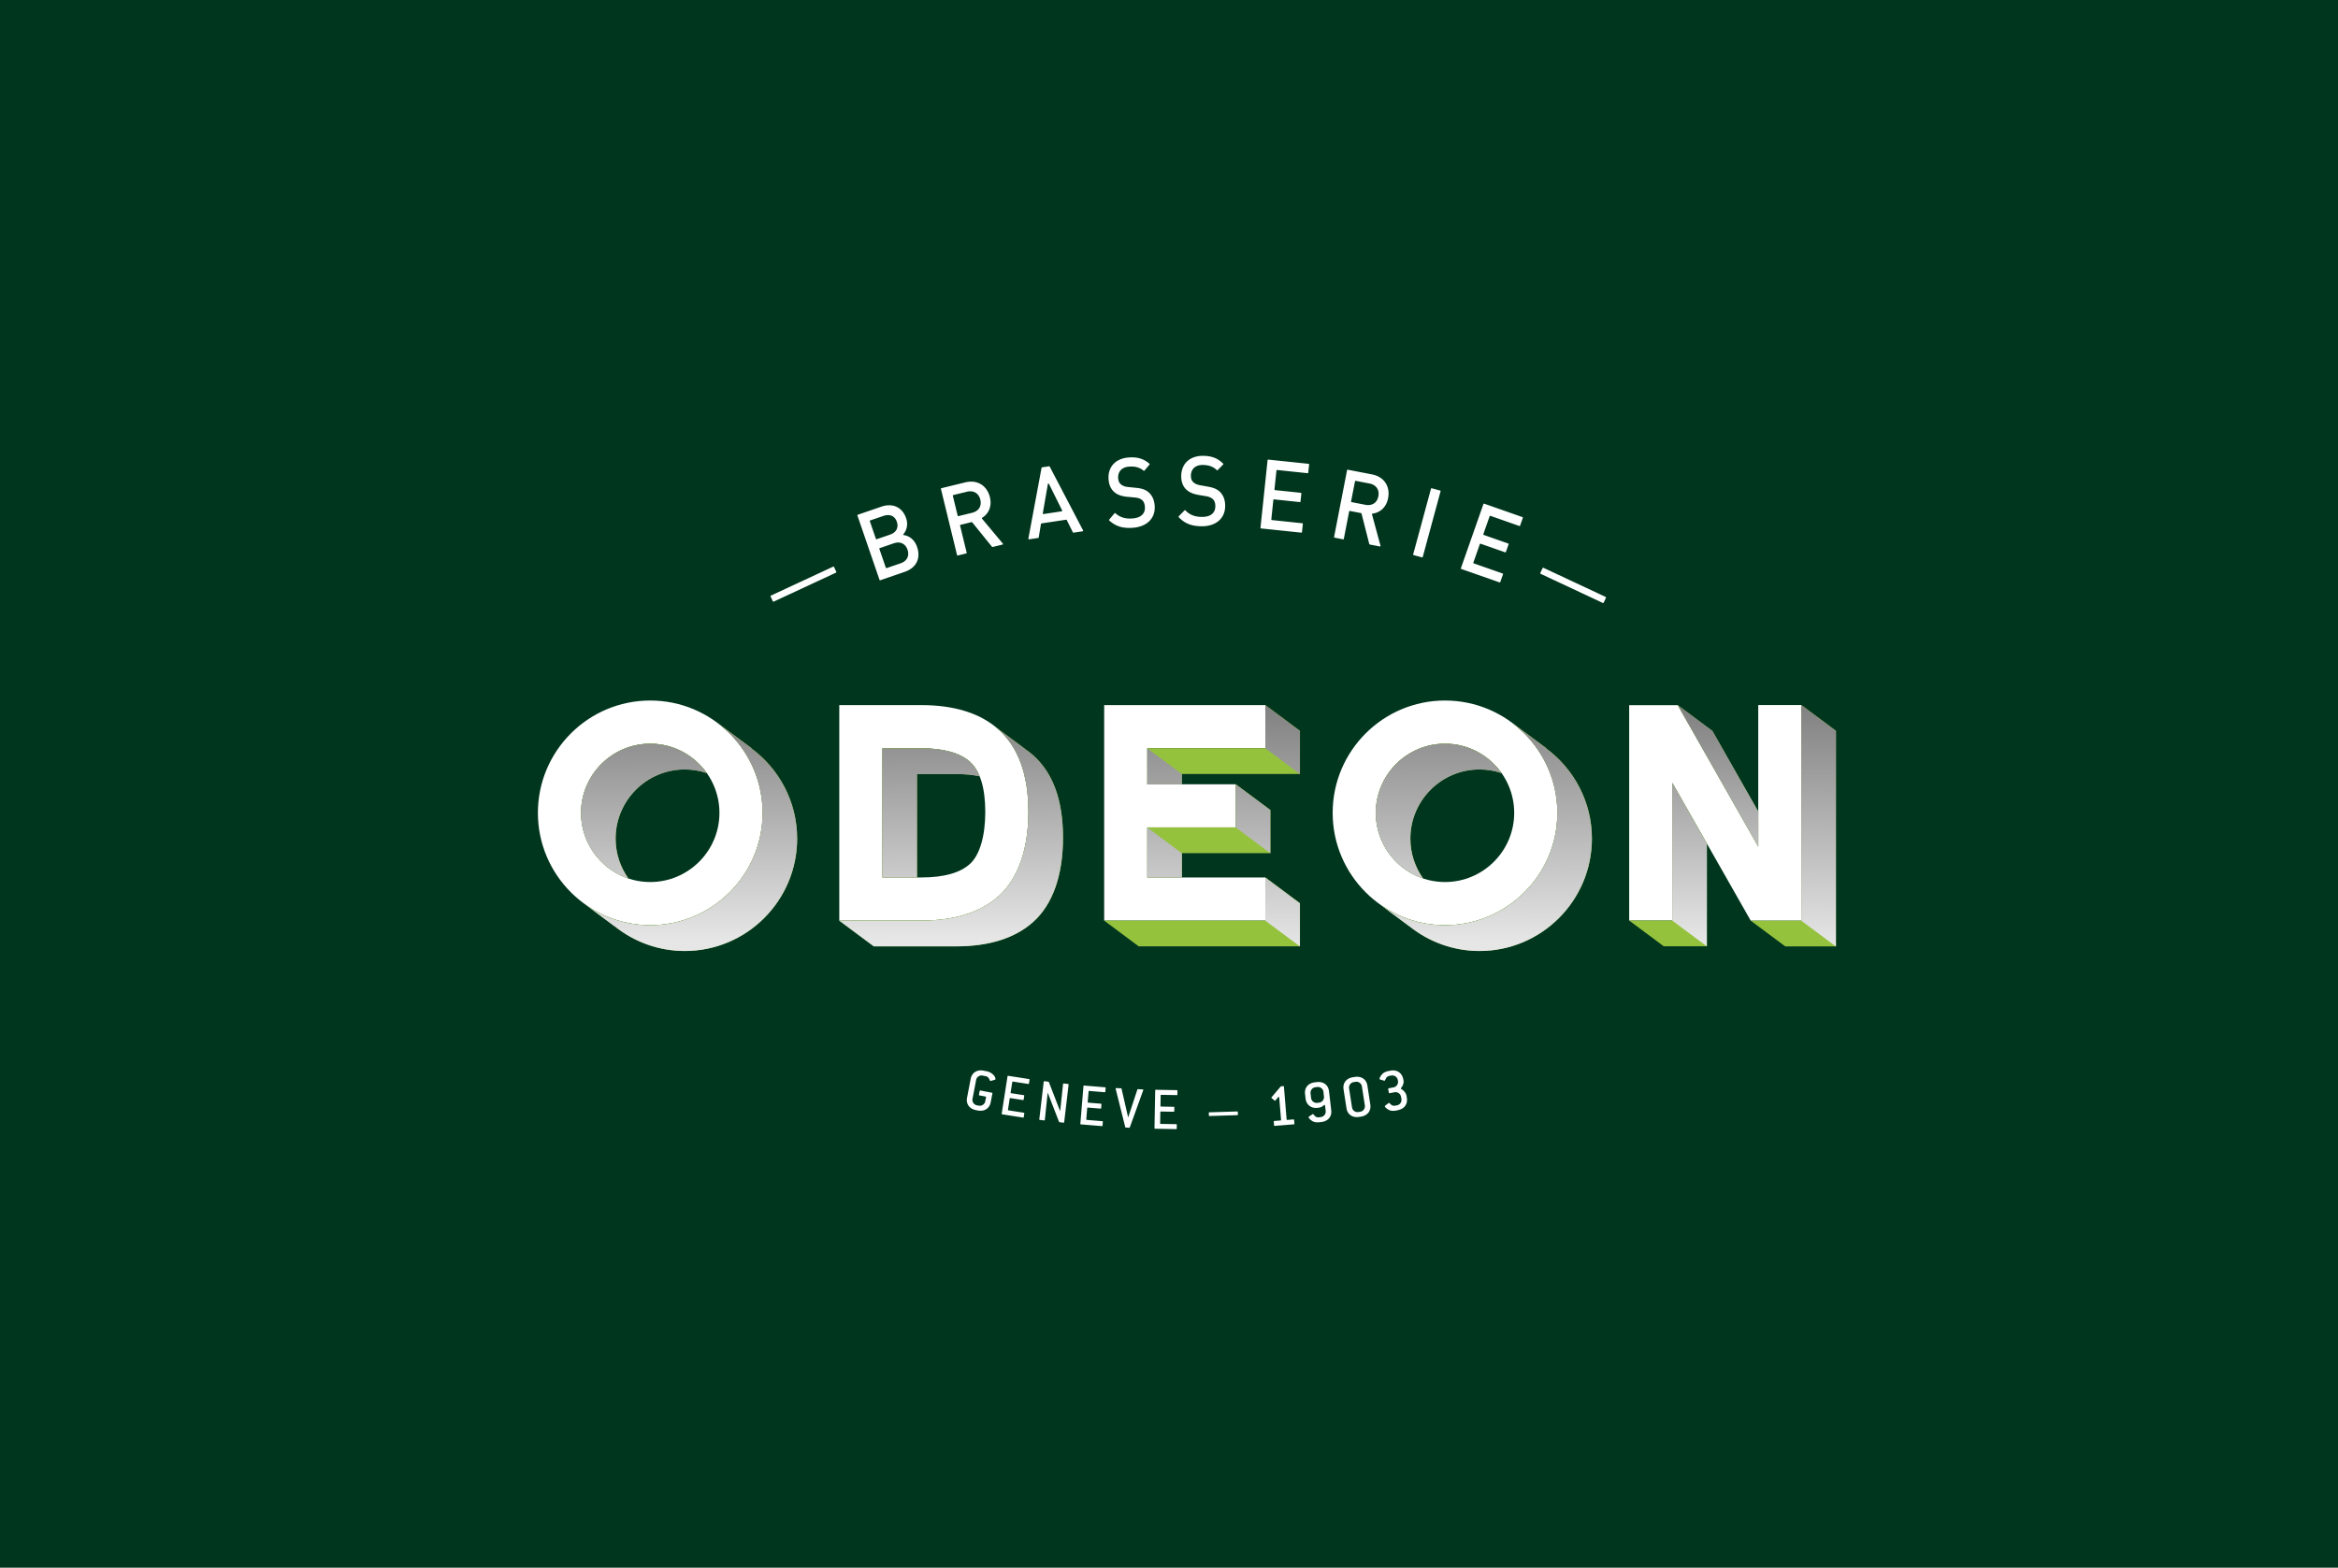 <svg xmlns="http://www.w3.org/2000/svg" xmlns:xlink="http://www.w3.org/1999/xlink" viewBox="0 0 1081.42 725.27"><defs><linearGradient id="Dégradé_sans_nom_25-7" data-name="Dégradé sans nom 25" x1="841.5" y1="325.37" x2="840.9" y2="436.94" xlink:href="#Dégradé_sans_nom_25"/><linearGradient id="Dégradé_sans_nom_25-14" data-name="Dégradé sans nom 25" x1="319.34" y1="326.42" x2="319.94" y2="434.68" xlink:href="#Dégradé_sans_nom_25"/><linearGradient id="Dégradé_sans_nom_25-2" data-name="Dégradé sans nom 25" x1="580.02" y1="325.7" x2="579.12" y2="437.85" xlink:href="#Dégradé_sans_nom_25"/><linearGradient id="Dégradé_sans_nom_25-3" data-name="Dégradé sans nom 25" x1="538.9" y1="325.37" x2="538" y2="437.52" xlink:href="#Dégradé_sans_nom_25"/><linearGradient id="Dégradé_sans_nom_25-4" data-name="Dégradé sans nom 25" x1="539.22" y1="325.37" x2="538.32" y2="437.53" xlink:href="#Dégradé_sans_nom_25"/><linearGradient id="Dégradé_sans_nom_25-5" data-name="Dégradé sans nom 25" x1="593.4" y1="325.8" x2="592.5" y2="437.96" xlink:href="#Dégradé_sans_nom_25"/><linearGradient id="Dégradé_sans_nom_25-6" data-name="Dégradé sans nom 25" x1="594.04" y1="325.81" x2="593.14" y2="437.97" xlink:href="#Dégradé_sans_nom_25"/><linearGradient id="Dégradé_sans_nom_25" data-name="Dégradé sans nom 25" x1="794.84" y1="326.93" x2="794.24" y2="434.89" gradientUnits="userSpaceOnUse"><stop offset="0" stop-color="gray"/><stop offset="1" stop-color="#e6e6e6"/></linearGradient><linearGradient id="Dégradé_sans_nom_25-8" data-name="Dégradé sans nom 25" x1="781.9" y1="326.86" x2="781.3" y2="434.81" xlink:href="#Dégradé_sans_nom_25"/><linearGradient id="Dégradé_sans_nom_25-9" data-name="Dégradé sans nom 25" x1="687.59" y1="322.99" x2="687.29" y2="435.74" xlink:href="#Dégradé_sans_nom_25"/><linearGradient id="Dégradé_sans_nom_25-10" data-name="Dégradé sans nom 25" x1="665.53" y1="322.93" x2="665.23" y2="435.68" xlink:href="#Dégradé_sans_nom_25"/><linearGradient id="Dégradé_sans_nom_25-11" data-name="Dégradé sans nom 25" x1="430.28" y1="325.81" x2="430.88" y2="434.07" xlink:href="#Dégradé_sans_nom_25"/><linearGradient id="Dégradé_sans_nom_25-12" data-name="Dégradé sans nom 25" x1="439.47" y1="325.76" x2="440.07" y2="434.02" xlink:href="#Dégradé_sans_nom_25"/><linearGradient id="Dégradé_sans_nom_25-13" data-name="Dégradé sans nom 25" x1="297.59" y1="326.54" x2="298.19" y2="434.8" xlink:href="#Dégradé_sans_nom_25"/><style>.cls-15{fill:#fff}.cls-16{fill:#95c23d}</style></defs><g style="isolation:isolate"><g id="Calque_1" data-name="Calque 1"><path style="fill:#00361e" d="M0 0h1081.42v725.27H0z"/><path class="cls-15" d="M833.22 425.94h-23.43l-36.27-63.77v63.7h-19.96v-99.62h22.51l37.19 65.4v-65.47h19.96v99.76zM585.3 346.18v-19.97h-74.57v99.7h74.57v-19.97h-54.61v-23.15h40.93v-19.96h-40.93v-16.65h54.61zM300.77 428.03c-28.65 0-51.97-23.31-51.97-51.97s23.31-51.97 51.97-51.97 51.97 23.31 51.97 51.97-23.31 51.97-51.97 51.97zm0-83.97c-17.65 0-32 14.36-32 32s14.36 32 32 32 32-14.36 32-32-14.36-32-32-32zM668.38 428.03c-28.65 0-51.97-23.31-51.97-51.97s23.31-51.97 51.97-51.97 51.97 23.31 51.97 51.97-23.31 51.97-51.97 51.97zm0-83.97c-17.65 0-32 14.36-32 32s14.36 32 32 32 32-14.36 32-32-14.36-32-32-32zM426.2 425.91h-38v-99.7h38c15.39 0 27.43 3.82 35.78 11.36 9.1 8.19 13.72 21 13.72 38.06s-4.74 30.84-13.72 38.91c-8.35 7.54-20.39 11.36-35.78 11.36zm-18.03-19.97h18.03c10.3 0 17.84-2.09 22.41-6.23 4.53-4.08 7.12-12.85 7.12-24.08s-2.46-19.04-7.12-23.23c-4.52-4.08-12.27-6.23-22.42-6.23h-18.03v59.77z"/><g><path class="cls-16" d="M477.97 349.48c-1.25-1.13-2.62-2.15-4.03-3.11h.07l-15.1-11.26c1.07.78 2.1 1.59 3.07 2.47 9.1 8.19 13.72 21 13.72 38.06s-4.74 30.84-13.72 38.91c-8.35 7.54-20.39 11.36-35.78 11.36h-38l15.99 11.9h38c15.39 0 27.43-3.83 35.78-11.36 8.98-8.08 13.72-21.54 13.72-38.91s-4.62-29.87-13.72-38.06z"/><path class="cls-16" d="M424.16 358.08h18.03c4.03 0 7.66.35 10.88 1.02-1.14-2.78-2.61-5.04-4.45-6.69-4.52-4.08-12.27-6.23-22.42-6.23h-18.03v59.77h15.99v-47.86zM316.76 355.96c3.54 0 6.94.6 10.13 1.67-5.8-8.2-15.34-13.58-26.12-13.58-17.65 0-32 14.36-32 32 0 14.1 9.18 26.08 21.87 30.33-3.69-5.22-5.88-11.56-5.88-18.42 0-17.65 14.36-32 32-32z"/><path class="cls-16" d="m347.53 346.19.13-.03-15.99-11.9-.02.04c12.78 9.48 21.09 24.67 21.09 41.77 0 28.65-23.31 51.97-51.97 51.97-11.13 0-21.44-3.53-29.91-9.51l13.37 9.95.02-.03c8.91 7.17 20.21 11.49 32.51 11.49 28.65 0 51.97-23.31 51.97-51.97 0-17.13-8.37-32.31-21.19-41.78zM571.62 382.79h-40.93v23.16h15.99V394.7h40.93v-19.97l-15.99-11.9v19.96zM585.3 326.21v19.97h-54.61v16.65h15.99v-4.75h54.61v-19.97l-15.99-11.9zM585.3 425.91h-74.57l15.98 11.91h74.58v-19.97l-15.99-11.91V425.91zM833.22 326.18v99.76h-23.43l15.98 11.9h23.44v-99.75l-15.99-11.91zM773.52 425.87h-19.96l15.98 11.91h19.97v-47.5l-15.99-28.11v63.7zM813.26 375.44l-21.21-37.29-15.98-11.9 37.19 65.4v-16.21z"/><path style="fill:url(#Dégradé_sans_nom_25);mix-blend-mode:multiply" d="m813.26 375.44-21.21-37.29-15.98-11.9 37.19 65.4v-16.21z"/><path class="cls-16" d="m715.14 346.19.13-.03-15.99-11.9-.02.04c12.78 9.48 21.09 24.67 21.09 41.77 0 28.65-23.31 51.97-51.97 51.97-11.13 0-21.44-3.53-29.91-9.51l13.37 9.95.02-.03c8.91 7.17 20.21 11.49 32.51 11.49 28.65 0 51.97-23.31 51.97-51.97 0-17.13-8.37-32.31-21.19-41.78z"/><path class="cls-16" d="M684.36 355.96c3.54 0 6.94.6 10.13 1.67-5.8-8.2-15.34-13.58-26.12-13.58-17.65 0-32 14.36-32 32 0 14.1 9.18 26.08 21.87 30.33-3.69-5.22-5.88-11.56-5.88-18.42 0-17.65 14.36-32 32-32z"/></g><g><path style="fill:url(#Dégradé_sans_nom_25-2);mix-blend-mode:multiply" d="m571.6 362.86 15.98 11.91v19.96l-15.98-11.9v-19.97z"/><path style="fill:url(#Dégradé_sans_nom_25-3);mix-blend-mode:multiply" d="m530.67 346.21 15.99 11.91v4.74h-15.99v-16.65z"/><path style="fill:url(#Dégradé_sans_nom_25-4);mix-blend-mode:multiply" d="m530.67 382.83 15.99 11.9v11.25h-15.99v-23.15z"/><path style="fill:url(#Dégradé_sans_nom_25-5);mix-blend-mode:multiply" d="m585.28 326.25 15.98 11.9v19.97l-15.98-11.91v-19.96z"/><path style="mix-blend-mode:multiply;fill:url(#Dégradé_sans_nom_25-6)" d="m585.28 405.98 15.98 11.91v19.96l-15.98-11.9v-19.97z"/><path style="fill:url(#Dégradé_sans_nom_25-7);mix-blend-mode:multiply" d="M833.2 326.22v99.76l15.99 11.9v-99.76l-15.99-11.9z"/><path style="fill:url(#Dégradé_sans_nom_25-8);mix-blend-mode:multiply" d="M773.5 362.21v63.7l15.99 11.91v-47.5l-15.99-28.11z"/><path d="m715.12 346.22.13-.03-15.99-11.9-.02.04c12.78 9.48 21.09 24.67 21.09 41.77 0 28.65-23.31 51.97-51.97 51.97-11.13 0-21.45-3.53-29.92-9.51l13.37 9.96.02-.03c8.91 7.17 20.21 11.49 32.51 11.49 28.65 0 51.97-23.31 51.97-51.97 0-17.13-8.37-32.31-21.19-41.78z" style="fill:url(#Dégradé_sans_nom_25-9);mix-blend-mode:multiply"/><path d="M684.34 356c3.54 0 6.94.6 10.13 1.67-5.8-8.2-15.34-13.58-26.12-13.58-17.65 0-32 14.36-32 32 0 14.1 9.18 26.08 21.87 30.33-3.69-5.22-5.88-11.56-5.88-18.42 0-17.65 14.35-32 32-32z" style="fill:url(#Dégradé_sans_nom_25-10);mix-blend-mode:multiply"/><path d="M442.16 358.12c4.03 0 7.66.35 10.88 1.02-1.14-2.78-2.61-5.04-4.44-6.69-4.52-4.08-12.27-6.23-22.42-6.23h-18.03v59.77h15.99v-47.86h18.03z" style="fill:url(#Dégradé_sans_nom_25-11);mix-blend-mode:multiply"/><path d="M477.95 349.51c-1.25-1.13-2.62-2.15-4.03-3.11h.07l-15.1-11.26c1.07.77 2.1 1.59 3.07 2.46 9.1 8.19 13.72 21 13.72 38.06s-4.74 30.84-13.72 38.91c-8.35 7.54-20.39 11.36-35.78 11.36h-38l15.99 11.9h38c15.39 0 27.43-3.83 35.78-11.36 8.98-8.08 13.72-21.54 13.72-38.91s-4.62-29.87-13.72-38.06z" style="fill:url(#Dégradé_sans_nom_25-12);mix-blend-mode:multiply"/><path d="M316.74 356c3.54 0 6.94.6 10.13 1.67-5.8-8.2-15.34-13.58-26.12-13.58-17.65 0-32 14.36-32 32 0 14.1 9.18 26.08 21.87 30.33-3.69-5.22-5.88-11.56-5.88-18.42 0-17.65 14.35-32 32-32z" style="fill:url(#Dégradé_sans_nom_25-13);mix-blend-mode:multiply"/><path d="m347.51 346.22.13-.03-15.99-11.9-.02.04c12.78 9.48 21.09 24.67 21.09 41.77 0 28.65-23.31 51.97-51.97 51.97-11.13 0-21.45-3.53-29.92-9.51l13.37 9.96.02-.03c8.91 7.17 20.21 11.49 32.51 11.49 28.65 0 51.97-23.31 51.97-51.97 0-17.13-8.37-32.31-21.19-41.78z" style="fill:url(#Dégradé_sans_nom_25-14);mix-blend-mode:multiply"/></g><g><path class="cls-15" d="M460.41 499.35c-.02.08-.09.16-.21.19l-1.97.55c-.06.02-.12 0-.15 0-.11-.02-.13-.08-.19-.21-.48-.99-.82-1.79-2.03-2.02l-1.35-.26c-1.4-.27-2.74.64-3.01 2.04l-1.67 8.71c-.27 1.41.64 2.74 2.05 3.01l.84.16c1.41.27 2.74-.64 3.01-2.04l.35-1.83c.03-.17-.06-.3-.23-.34l-2.81-.54c-.2-.04-.26-.14-.23-.34l.32-1.69c.04-.2.14-.26.33-.23l5.34 1.02c.2.04.26.14.23.34l-.78 4.07c-.55 2.87-2.91 4.39-5.97 3.81l-.84-.16c-3.06-.59-4.69-2.88-4.14-5.74l1.67-8.71c.55-2.87 2.91-4.39 5.97-3.81l1.35.26c2.75.53 4.33 2.63 4.12 3.73zM473.18 517.03l-9.61-1.5c-.2-.03-.27-.13-.24-.33l2.69-17.25c.03-.2.13-.27.33-.24l9.61 1.5c.17.03.27.13.24.33l-.26 1.7c-.03.2-.13.27-.33.24l-7.07-1.1c-.2-.03-.3.04-.33.24l-.75 4.81c-.03.2.04.3.24.33l5.8.9c.2.03.27.13.24.33l-.26 1.7c-.03.2-.13.27-.33.24l-5.8-.9c-.2-.03-.3.04-.33.24l-.79 5.09c-.03.2.04.3.24.33l7.07 1.1c.17.03.27.13.24.33l-.26 1.7c-.03.2-.13.27-.33.24zM491.91 519.39l-1.82-.21-.24-.17-5.26-13.55-1.31 12.63c-.02.2-.12.27-.32.25l-1.99-.23c-.2-.02-.27-.12-.25-.32l2.04-17.33c.02-.2.12-.27.32-.25l1.82.21.24.17 5.23 13.52 1.34-12.6c.02-.2.12-.27.32-.25l1.99.23c.2.02.27.12.25.32l-2.04 17.33c-.02.2-.12.27-.32.25zM509.66 520.98l-9.69-.8c-.2-.02-.28-.11-.26-.31l1.43-17.39c.02-.2.11-.28.31-.26l9.69.8c.17.01.28.11.26.31l-.14 1.71c-.02.2-.11.28-.31.26l-7.13-.59c-.2-.02-.29.06-.31.26l-.4 4.85c-.02.2.06.29.26.31l5.84.48c.2.02.28.11.26.31l-.14 1.71c-.02.2-.11.28-.31.26l-5.84-.48c-.2-.02-.29.06-.31.26l-.42 5.13c-.02.2.06.29.26.31l7.13.59c.17.01.28.11.26.31l-.14 1.71c-.02.2-.11.28-.31.26zM522.59 521.54c-.06.14-.15.19-.3.19l-1.54-.08c-.14 0-.23-.07-.28-.22l-4.43-17.7c0-.06-.02-.09-.02-.11 0-.17.13-.25.33-.24l2.14.11c.17 0 .26.07.28.22l3.05 13.28 4.26-12.91c.04-.14.13-.19.3-.19l2.14.11c.2 0 .31.1.3.27 0 .03-.03.08-.03.11l-6.2 17.16zM544.01 522.37l-9.73-.18c-.2 0-.28-.09-.28-.29l.32-17.45c0-.2.09-.28.29-.28l9.73.18c.17 0 .28.09.28.29l-.03 1.72c0 .2-.09.28-.29.28l-7.16-.13c-.2 0-.29.08-.29.28l-.09 4.86c0 .2.08.29.28.29l5.86.11c.2 0 .28.09.28.29l-.03 1.72c0 .2-.09.28-.29.28l-5.87-.11c-.2 0-.29.08-.29.28l-.09 5.15c0 .2.08.29.28.29l7.15.13c.17 0 .28.09.28.29l-.03 1.72c0 .2-.09.28-.29.28zM572.31 515.91l-12.86.4c-.2 0-.29-.08-.29-.28l-.04-1.14c0-.2.08-.29.28-.29l12.86-.4c.2 0 .29.08.29.28l.04 1.14c0 .2-.08.29-.28.3zM598.46 520.15l-8.84.73c-.2.02-.29-.06-.31-.26l-.14-1.71c-.02-.2.06-.29.26-.31l2.85-.23c.2-.02.28-.11.26-.31l-.85-10.29c-.02-.2-.14-.3-.28-.29-.09 0-.14.04-.22.13l-1.25 1.51c-.08.09-.13.13-.19.13s-.11-.02-.21-.1l-1.35-1.12c-.09-.08-.13-.13-.13-.19s.02-.12.1-.21l4.21-4.97.19-.1 1-.08c.17-.01.29.06.31.26l1.24 15.11c.02.2.11.28.31.26l2.85-.23c.17-.01.29.06.31.26l.14 1.71c.02.2-.06.29-.26.31zM611.18 519.08l-.85.1c-1.36.16-2.51-.05-3.19-.46-1.21-.72-1.81-1.46-1.86-1.91 0-.06.04-.15.15-.22l1.68-1.12a.59.59 0 0 1 .16-.08c.11-.01.15.07.25.17.76.8 1.15 1.51 2.55 1.34l.85-.1a2.567 2.567 0 0 0 2.26-2.85l-.29-2.47c-.02-.2-.12-.3-.23-.29-.4.05-1.11 1.08-2.53 1.25l-.85.1c-2.78.32-5.07-1.45-5.39-4.27l-.25-2.13c-.34-2.9 1.45-5.06 4.55-5.42l.85-.1c3.1-.36 5.34 1.34 5.68 4.23l1.03 8.81c.34 2.9-1.45 5.06-4.55 5.42zm.97-13.93a2.57 2.57 0 0 0-2.86-2.26l-.85.1a2.567 2.567 0 0 0-2.26 2.85l.25 2.13a2.582 2.582 0 0 0 2.85 2.26l.85-.1a2.584 2.584 0 0 0 2.26-2.85l-.25-2.13zM629.48 516.6l-.85.13c-3.08.47-5.38-1.14-5.83-4.02l-1.35-8.76c-.44-2.88 1.27-5.11 4.35-5.59l.85-.13c3.08-.47 5.38 1.14 5.83 4.02l1.35 8.76c.44 2.88-1.27 5.11-4.35 5.59zm.46-13.96a2.56 2.56 0 0 0-2.93-2.15l-.85.13a2.564 2.564 0 0 0-2.15 2.94l1.35 8.76a2.56 2.56 0 0 0 2.93 2.15l.85-.13a2.56 2.56 0 0 0 2.15-2.93l-1.35-8.76zM646.6 513.62l-.84.16c-1.35.26-2.51.13-3.22-.23-1.26-.63-1.92-1.32-2-1.77-.02-.08.03-.15.13-.23l1.6-1.24c.05-.04.13-.08.16-.09.11-.02.16.06.26.15.81.75 1.35 1.4 2.64 1.15l.84-.16a2.579 2.579 0 0 0 2.04-3.02l-.19-.98a2.584 2.584 0 0 0-3.02-2.04l-2.25.43c-.2.04-.3-.03-.33-.23l-.33-1.69c-.04-.2.03-.3.23-.34l2.25-.43a2.584 2.584 0 0 0 2.04-3.02l-.08-.42c-.27-1.4-1.64-2.31-3.01-2.04l-.85.16c-1.29.25-1.54 1.05-2.03 2.02-.06.13-.11.2-.22.22-.03 0-.08.02-.15 0l-1.94-.56c-.12-.03-.19-.08-.21-.16-.09-.48.3-1.34 1.23-2.36.53-.6 1.56-1.15 2.88-1.4l.84-.16c3.09-.6 5.44.99 6.03 4.08l.08.42c.13.67 0 1.52-.43 2.44-.35.74-.86 1.13-.82 1.32.04.2.66.4 1.27 1.01.76.76 1.19 1.49 1.32 2.16l.16.84c.59 3.06-.98 5.37-4.09 5.98z"/></g><g><path class="cls-15" d="m357.47 278.19-1.05-2.26c-.07-.14 0-.31.14-.38l28.83-13.4c.14-.07.31 0 .38.14l1.05 2.26c.07.14 0 .31-.14.38l-28.83 13.4c-.14.07-.31 0-.38-.14zM418.47 264.56l-11.3 3.88a.283.283 0 0 1-.36-.18l-10.22-29.76c-.05-.15.03-.31.18-.36l10.86-3.73c5.3-1.82 9.73.23 11.49 5.33 1.03 3 .17 5.78-1.25 7.35-.15.16-.05.43.16.46 2.38.35 4.93 1.94 6.15 5.48 1.91 5.57-.64 9.78-5.7 11.52zm-9.79-25.9-6.16 2.11c-.15.05-.23.21-.18.36l2.8 8.15c.05.15.21.23.36.18l6.16-2.11c2.77-.95 4.13-3.13 3.17-5.94-.96-2.81-3.38-3.69-6.15-2.74zm4.8 12.67-6.56 2.25c-.15.05-.23.21-.18.36l2.99 8.7c.05.15.21.23.36.18l6.56-2.25c3.01-1.03 4.03-3.57 3.11-6.25s-3.27-4.02-6.28-2.98zM458.85 252.98l-9.16-11.33a.29.29 0 0 0-.29-.1l-5.12 1.25c-.15.04-.25.19-.21.34l3.06 12.56c.04.15-.06.31-.21.34l-3.91.95a.279.279 0 0 1-.34-.21l-7.45-30.58c-.04-.15.06-.31.21-.34l11.11-2.71c5.57-1.36 10.04 1.58 11.33 6.87 1.05 4.32-.67 7.71-3.57 9.52a.28.28 0 0 0-.07.42l9.62 11.52c.13.16.05.41-.15.46l-4.58 1.12a.272.272 0 0 1-.29-.1zm-11.59-25.49-6.33 1.54c-.15.04-.25.19-.21.34l2.24 9.2c.04.15.19.25.34.21l6.33-1.54c2.97-.72 4.56-3.01 3.81-6.07-.75-3.06-3.21-4.4-6.19-3.68zM496.25 246.28l-2.83-5.69a.275.275 0 0 0-.3-.15l-11.39 1.71c-.12.02-.22.11-.24.23l-1.04 6.27c-.02.12-.12.22-.24.23l-4.23.63a.281.281 0 0 1-.32-.33l6.1-32.74c.02-.12.12-.21.24-.23l3.25-.49c.12-.02.24.04.29.15l15.43 29.52c.09.17-.02.38-.21.41l-4.23.63a.289.289 0 0 1-.3-.15zm-11.58-22.31-2.34 13.52c-.03.19.13.36.32.33l8.42-1.26c.19-.03.3-.23.21-.41l-6.08-12.26c-.12-.25-.49-.19-.53.08zM523.81 244.19c-4.44.27-7.68-.62-10.73-3.39a.294.294 0 0 1-.03-.4l2.46-2.94c.1-.12.28-.13.4-.02 2.28 2.04 4.77 2.61 7.73 2.43 3.98-.24 6.12-2.17 5.93-5.32-.09-1.44-.49-2.54-1.39-3.25-.81-.67-1.85-1.02-3.39-1.15l-3.59-.33c-2.48-.26-4.44-.95-5.83-2.22-1.57-1.35-2.46-3.37-2.62-6.02-.33-5.57 3.25-9.57 9.53-9.95 3.92-.24 6.7.62 9.37 2.89.12.1.14.29.04.41l-2.33 2.79c-.1.12-.28.13-.4.03-1.93-1.62-4.1-2.03-6.59-1.88-3.56.21-5.34 2.4-5.17 5.31.07 1.17.43 2.23 1.28 2.9.81.67 1.72 1.07 3.39 1.24l3.64.37c2.78.28 4.35.87 5.74 2.04 1.71 1.48 2.69 3.63 2.85 6.41.35 5.88-3.93 9.66-10.29 10.04zM555.65 243.47c-4.44-.08-7.61-1.21-10.44-4.21-.11-.11-.1-.29 0-.4l2.68-2.74c.11-.11.29-.11.4 0 2.12 2.21 4.55 2.97 7.52 3.02 3.99.07 6.27-1.69 6.33-4.84.02-1.44-.3-2.57-1.13-3.35-.75-.73-1.76-1.16-3.29-1.41l-3.56-.6c-2.46-.45-4.35-1.29-5.65-2.66-1.46-1.47-2.19-3.55-2.14-6.2.1-5.58 3.98-9.29 10.27-9.19 3.93.07 6.63 1.14 9.12 3.6.11.11.11.3 0 .41l-2.54 2.6c-.11.11-.29.11-.4 0-1.79-1.76-3.93-2.34-6.42-2.39-3.57-.06-5.51 1.98-5.56 4.9-.02 1.17.26 2.26 1.05 2.99.75.73 1.64 1.2 3.29 1.5l3.6.65c2.75.5 4.27 1.2 5.56 2.48 1.59 1.6 2.4 3.82 2.35 6.61-.1 5.9-4.66 9.33-11.03 9.22zM583.02 244.18l3.29-31.3a.28.28 0 0 1 .31-.25l18.65 1.95c.16.02.27.16.25.31l-.4 3.78a.28.28 0 0 1-.31.25l-14.09-1.48c-.16-.02-.3.1-.31.25l-.92 8.74c-.02.16.1.3.25.31l11.94 1.25c.16.02.27.16.25.31l-.39 3.73a.28.28 0 0 1-.31.25l-11.94-1.25c-.16-.02-.3.1-.31.25l-.95 9.01c-.02.16.1.3.25.31l14.09 1.48c.16.02.27.16.25.31l-.4 3.78a.28.28 0 0 1-.31.25l-18.65-1.95a.28.28 0 0 1-.25-.31zM633.35 251.71l-3.59-14.12a.279.279 0 0 0-.22-.21l-5.17-1c-.15-.03-.3.07-.33.22l-2.47 12.7c-.03.15-.18.25-.33.22l-3.95-.77a.283.283 0 0 1-.22-.33l6-30.9c.03-.15.18-.25.33-.22l11.23 2.18c5.63 1.09 8.47 5.63 7.43 10.98-.85 4.37-3.83 6.73-7.22 7.16-.17.02-.28.18-.24.35l3.93 14.49c.05.2-.12.39-.33.35l-4.63-.9a.279.279 0 0 1-.22-.21zm.11-28.01-6.39-1.24c-.15-.03-.3.07-.33.22l-1.81 9.29c-.03.15.07.3.22.33l6.39 1.24c3 .58 5.4-.83 6-3.92.6-3.09-1.08-5.34-4.08-5.93zM653.65 256.46l8.24-30.37c.04-.15.2-.24.35-.2l3.88 1.05c.15.04.24.2.2.35l-8.24 30.37c-.04.15-.2.24-.35.2l-3.88-1.05a.288.288 0 0 1-.2-.35zM675.72 262.89l10.42-29.7a.27.27 0 0 1 .36-.17l17.7 6.21c.15.05.23.21.17.36l-1.26 3.58a.27.27 0 0 1-.36.17l-13.37-4.69a.286.286 0 0 0-.36.17l-2.91 8.3c-.05.15.03.31.17.36l11.33 3.97c.15.05.23.21.17.36l-1.24 3.54a.27.27 0 0 1-.36.17l-11.33-3.97a.286.286 0 0 0-.36.17l-3 8.55c-.05.15.03.31.17.36l13.37 4.69c.15.05.23.21.17.36l-1.26 3.58a.27.27 0 0 1-.36.17l-17.7-6.21a.27.27 0 0 1-.17-.36zM712.45 265.08l1.06-2.26c.07-.14.24-.2.38-.14l28.79 13.49c.14.07.2.24.14.38l-1.06 2.26c-.07.14-.24.2-.38.14l-28.79-13.49a.298.298 0 0 1-.14-.38z"/></g></g></g></svg>